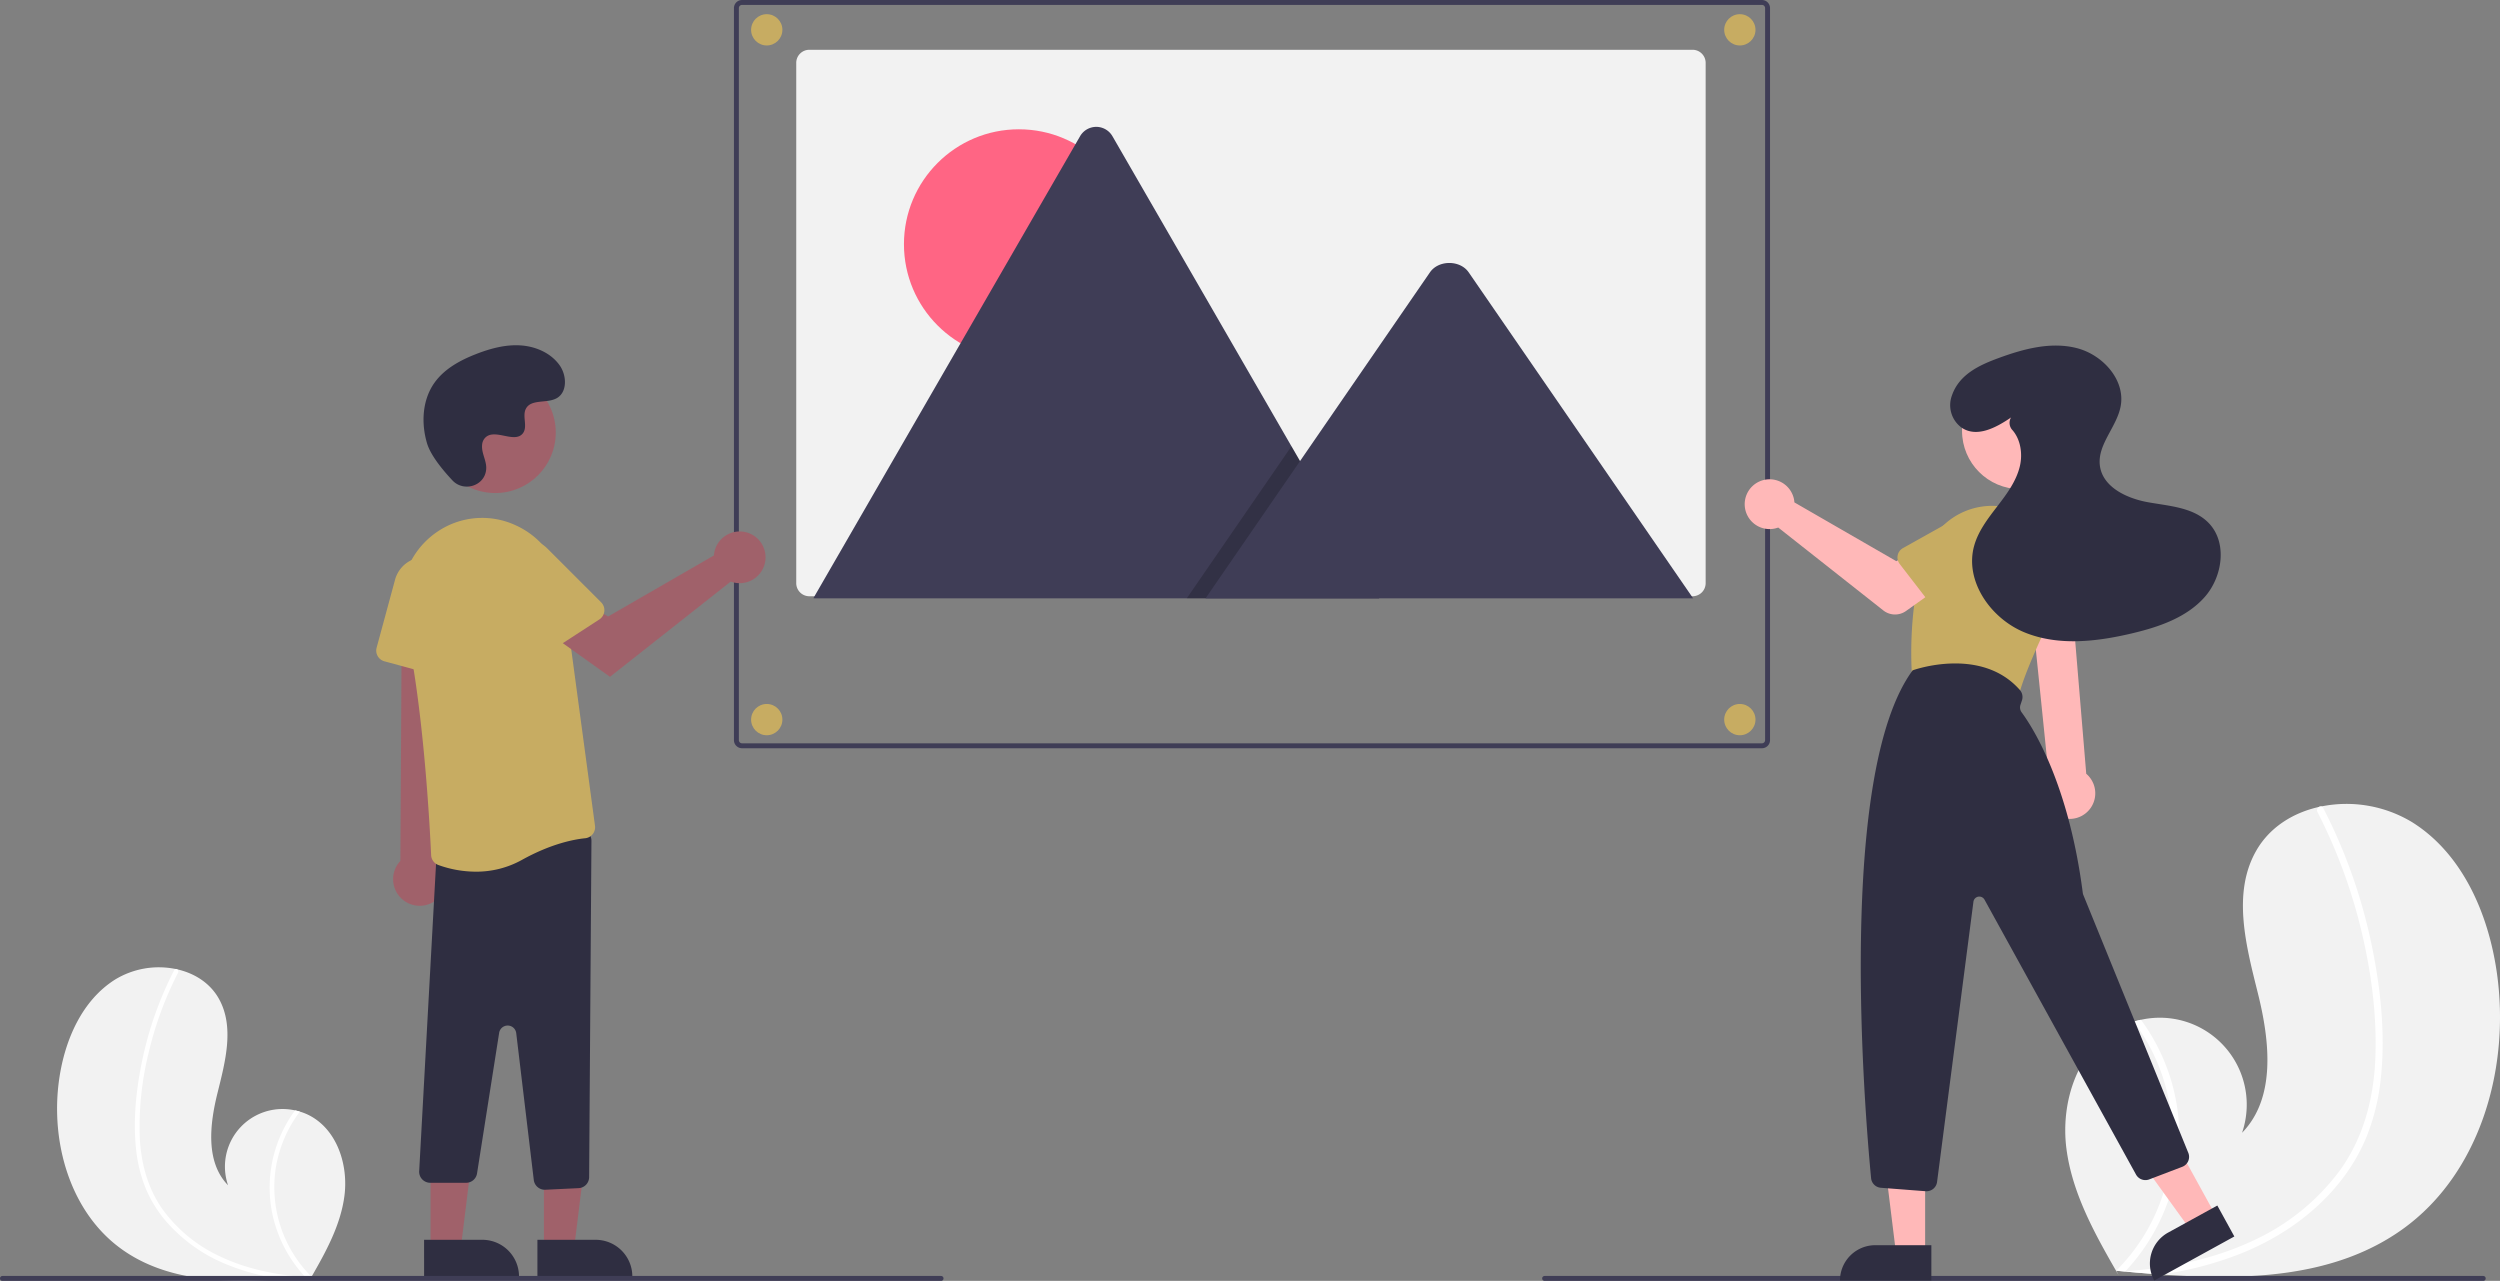 <svg xmlns="http://www.w3.org/2000/svg" xmlns:xlink="http://www.w3.org/1999/xlink" data-name="Layer 1" width="1014.809" height="519.943" viewBox="0 0 1014.809 519.943"><rect x="0" y="0" width="1014.809" height="519.943" fill="#808080" stroke="none"/><path d="M141.875,697.022c18.351,13.22,42.132,13.884,65.119,12.26,3.21-.226,6.397-.492,9.555-.779.019-.005.044-.003.064-.008.152-.014.304-.029.449-.038.652-.061,1.304-.122,1.949-.183l-.153.291-.479.903c.172-.302.344-.598.516-.9.051-.091.107-.181.158-.272,5.955-10.363,11.861-21.106,13.368-32.939,1.557-12.282-2.819-26.189-13.629-32.226a21.814,21.814,0,0,0-4.476-1.875c-.646-.196-1.302-.356-1.964-.497a23.38,23.38,0,0,0-27.19,30.393c-9.165-9.397-7.455-24.643-4.294-37.384,3.167-12.741,7.002-26.918.56-38.362-3.581-6.37-9.879-10.322-16.946-11.914-.217-.047-.433-.093-.651-.134a34.121,34.121,0,0,0-24.514,4.295c-13.514,8.516-20.455,24.662-22.707,40.479C112.979,653.586,121.011,681.991,141.875,697.022Z" transform="translate(-92.595 -190.028)" fill="#f2f2f2"></path><path d="M147.8,656.222a58.004,58.004,0,0,0,4.003,16.346,50.366,50.366,0,0,0,7.82,12.773,64.531,64.531,0,0,0,24.788,17.873,92.875,92.875,0,0,0,22.583,6.068c3.21-.226,6.397-.492,9.555-.779.019-.005.044-.003.064-.008.152-.014.304-.029.449-.038.652-.061,1.304-.122,1.949-.183l-.153.291-.479.903c.172-.302.344-.598.516-.9.051-.091.107-.181.158-.272a51.34,51.34,0,0,1-14.388-44.91,51.779,51.779,0,0,1,9.651-22.129c-.646-.196-1.302-.356-1.964-.497a53.684,53.684,0,0,0-4.897,8.111,52.603,52.603,0,0,0-4.538,32.725,53.781,53.781,0,0,0,13.626,26.825c-.613-.043-1.232-.093-1.838-.148-11.474-.972-22.925-3.439-33.333-8.492a60.034,60.034,0,0,1-22.49-18.453c-6.303-8.693-9.081-19.149-9.558-29.776a125.662,125.662,0,0,1,3.567-34.019,142.789,142.789,0,0,1,11.998-32.683,1.027,1.027,0,0,0-.408-1.355.873.873,0,0,0-.651-.134.76.76,0,0,0-.502.43c-.656,1.28-1.3,2.562-1.919,3.857A144.41,144.41,0,0,0,150.105,621.554C147.824,632.867,146.606,644.702,147.8,656.222Z" transform="translate(-92.595 -190.028)" fill="#fff"></path><path d="M1068.011,688.875c-27.688,19.946-63.569,20.948-98.252,18.497-4.843-.342-9.652-.743-14.416-1.175-.029-.007-.067-.005-.096-.012-.229-.022-.458-.044-.677-.057-.983-.092-1.967-.184-2.941-.277l.23.439.722,1.363c-.26-.456-.519-.903-.778-1.359-.076-.137-.162-.273-.238-.41-8.985-15.635-17.896-31.845-20.169-49.699-2.35-18.531,4.254-39.515,20.563-48.623a32.912,32.912,0,0,1,6.754-2.828c.975-.296,1.964-.537,2.964-.75a35.277,35.277,0,0,1,41.024,45.858c13.828-14.179,11.248-37.181,6.478-56.405-4.779-19.223-10.565-40.615-.844-57.881,5.403-9.611,14.905-15.574,25.569-17.976.327-.071.654-.141.982-.202a51.483,51.483,0,0,1,36.988,6.481c20.39,12.849,30.862,37.211,34.261,61.075C1111.609,623.337,1099.49,666.195,1068.011,688.875Z" transform="translate(-92.595 -190.028)" fill="#f2f2f2"></path><path d="M1059.071,627.314a87.517,87.517,0,0,1-6.04,24.662,75.993,75.993,0,0,1-11.799,19.272c-9.951,11.971-23.11,20.971-37.4,26.968a140.132,140.132,0,0,1-34.074,9.155c-4.843-.342-9.652-.743-14.416-1.175-.029-.007-.067-.005-.096-.012-.229-.022-.458-.044-.677-.057-.983-.092-1.967-.184-2.941-.277l.23.439.722,1.363c-.26-.456-.519-.903-.778-1.359-.076-.137-.162-.273-.238-.41a77.462,77.462,0,0,0,21.709-67.761,78.126,78.126,0,0,0-14.562-33.389c.975-.296,1.964-.537,2.964-.75a81.002,81.002,0,0,1,7.389,12.238,79.369,79.369,0,0,1,6.848,49.376,81.146,81.146,0,0,1-20.559,40.474c.925-.065,1.859-.141,2.773-.224,17.313-1.467,34.59-5.189,50.293-12.812a90.58,90.58,0,0,0,33.933-27.842c9.51-13.116,13.701-28.892,14.421-44.927.763-17.167-1.464-34.635-5.382-51.329a215.443,215.443,0,0,0-18.103-49.313,1.549,1.549,0,0,1,.615-2.045,1.317,1.317,0,0,1,.982-.202,1.147,1.147,0,0,1,.757.649c.99,1.932,1.961,3.865,2.896,5.82a217.889,217.889,0,0,1,17.057,51.161C1059.035,592.076,1060.872,609.932,1059.071,627.314Z" transform="translate(-92.595 -190.028)" fill="#fff"></path><path d="M807.819,493.758H393.794a3.281,3.281,0,0,1-3.273-3.272V193.302a3.281,3.281,0,0,1,3.273-3.273H807.818a3.281,3.281,0,0,1,3.273,3.272v297.184A3.281,3.281,0,0,1,807.819,493.758ZM393.794,192.028a1.277,1.277,0,0,0-1.274,1.274V490.484a1.278,1.278,0,0,0,1.275,1.273H807.818a1.278,1.278,0,0,0,1.273-1.274V193.302a1.277,1.277,0,0,0-1.274-1.273H393.794Z" transform="translate(-92.595 -190.028)" fill="#3f3d56"></path><path d="M784.958,215.552V426.747a5.315,5.315,0,0,1-5.314,5.317H421.125a4.482,4.482,0,0,1-.762-.059,5.312,5.312,0,0,1-4.555-5.258V215.552a5.315,5.315,0,0,1,5.314-5.317H779.641a5.315,5.315,0,0,1,5.317,5.314Z" transform="translate(-92.595 -190.028)" fill="#f2f2f2"></path><circle cx="413.584" cy="99.131" r="46.648" fill="#ff6584"></circle><path d="M652.462,432.91H423.622a4.666,4.666,0,0,1-.855-.068L530.998,245.372a7.578,7.578,0,0,1,13.191,0L616.825,371.179l3.48,6.02Z" transform="translate(-92.595 -190.028)" fill="#3f3d56"></path><polygon points="559.866 242.882 481.735 242.882 520.089 187.171 522.85 183.158 524.23 181.151 527.71 187.171 559.866 242.882" opacity="0.2" style="isolation:isolate"></polygon><path d="M779.878,432.91H581.95l38.354-55.711,2.76-4.013,49.979-72.602c3.277-4.758,11.159-5.055,15.012-.897a9.033,9.033,0,0,1,.72.897Z" transform="translate(-92.595 -190.028)" fill="#3f3d56"></path><circle cx="311.242" cy="292.106" r="6.35" fill="#c7ac62"></circle><circle cx="311.242" cy="12.106" r="6.35" fill="#c7ac62"></circle><circle cx="706.242" cy="12.106" r="6.35" fill="#c7ac62"></circle><circle cx="706.242" cy="292.106" r="6.35" fill="#c7ac62"></circle><polygon points="220.779 506.765 233.039 506.765 238.871 459.477 220.777 459.478 220.779 506.765" fill="#a0616a"></polygon><path d="M310.748,693.29h38.531a0,0,0,0,1,0,0V708.177a0,0,0,0,1,0,0H325.635a14.887,14.887,0,0,1-14.887-14.887v0A0,0,0,0,1,310.748,693.29Z" transform="translate(567.463 1211.424) rotate(179.997)" fill="#2f2e41"></path><polygon points="174.779 506.765 187.039 506.765 192.871 459.477 174.777 459.478 174.779 506.765" fill="#a0616a"></polygon><path d="M264.748,693.29h38.531a0,0,0,0,1,0,0V708.177a0,0,0,0,1,0,0H279.635a14.887,14.887,0,0,1-14.887-14.887v0A0,0,0,0,1,264.748,693.29Z" transform="translate(475.463 1211.426) rotate(179.997)" fill="#2f2e41"></path><path d="M268.872,555.955a10.743,10.743,0,0,0,2.062-16.343l8.072-114.558-23.253,2.255L255.115,539.496a10.801,10.801,0,0,0,13.757,16.459Z" transform="translate(-92.595 -190.028)" fill="#a0616a"></path><path d="M313.74,672.977a4.517,4.517,0,0,1-4.469-3.966l-7.126-59.603a3.5,3.5,0,0,0-6.933-.128l-8.977,57.067a4.479,4.479,0,0,1-4.445,3.801H267.24a4.5,4.5,0,0,1-4.5-4.534l6.944-126.534a4.474,4.474,0,0,1,3.854-4.42l53.994-7.838a4.501,4.501,0,0,1,5.146,4.485l-.942,136.557a4.499,4.499,0,0,1-4.286,4.463l-13.496.644Q313.847,672.977,313.74,672.977Z" transform="translate(-92.595 -190.028)" fill="#2f2e41"></path><path d="M285.748,543.861a45.085,45.085,0,0,1-15.226-2.711,4.465,4.465,0,0,1-2.918-4.005c-.466-10.337-3.191-63.544-11.125-95.999a33.178,33.178,0,0,1,12.636-34.573q.64-.46,1.305-.903a32.306,32.306,0,0,1,31.396-2.461,33.219,33.219,0,0,1,19.364,25.957l12.938,96.051a4.478,4.478,0,0,1-.931,3.401,4.418,4.418,0,0,1-3.053,1.673c-4.483.447-13.781,2.185-25.68,8.796A38.125,38.125,0,0,1,285.748,543.861Z" transform="translate(-92.595 -190.028)" fill="#c7ac62"></path><path d="M269.931,464.242l-21.291-5.773a4.505,4.505,0,0,1-3.166-5.521l7.485-27.605a12.399,12.399,0,0,1,24.346,3.927l-1.704,30.876a4.5,4.5,0,0,1-5.671,4.095Z" transform="translate(-92.595 -190.028)" fill="#c7ac62"></path><circle cx="201.036" cy="175.577" r="24.561" fill="#a0616a"></circle><path d="M382.635,413.86a10.527,10.527,0,0,0-.239,1.64l-42.957,24.782-10.441-6.011-11.131,14.572L340.203,464.764l49.008-38.663A10.496,10.496,0,1,0,382.635,413.86Z" transform="translate(-92.595 -190.028)" fill="#a0616a"></path><path d="M335.878,441.478l-18.504,12.009a4.505,4.505,0,0,1-6.224-1.325l-15.57-23.992a12.399,12.399,0,0,1,19.168-15.516l21.863,21.868a4.5,4.5,0,0,1-.733,6.957Z" transform="translate(-92.595 -190.028)" fill="#c7ac62"></path><path d="M276.251,385.037c4.582,4.881,13.091,2.261,13.688-4.407a8.055,8.055,0,0,0-.01-1.556c-.308-2.954-2.015-5.635-1.606-8.754a4.59,4.59,0,0,1,.84-2.149c3.651-4.889,12.222,2.187,15.668-2.239,2.113-2.714-.371-6.987,1.251-10.021,2.14-4.004,8.479-2.029,12.454-4.221,4.423-2.439,4.158-9.225,1.247-13.353-3.551-5.034-9.776-7.72-15.923-8.107s-12.253,1.275-17.992,3.511c-6.521,2.541-12.988,6.054-17.001,11.788-4.88,6.973-5.35,16.348-2.909,24.502C267.442,374.992,272.509,381.051,276.251,385.037Z" transform="translate(-92.595 -190.028)" fill="#2f2e41"></path><path d="M474.595,709.972h-381a1,1,0,1,1,0-2h381a1,1,0,1,1,0,2Z" transform="translate(-92.595 -190.028)" fill="#3f3d56"></path><path d="M1100.595,709.972h-381a1,1,0,0,1,0-2h381a1,1,0,0,1,0,2Z" transform="translate(-92.595 -190.028)" fill="#3f3d56"></path><path d="M928.023,521.322a10.342,10.342,0,0,1-3.698-15.421l-7.733-75.611h16.713l6.146,73.83a10.398,10.398,0,0,1-11.427,17.202Z" transform="translate(-92.595 -190.028)" fill="#ffb8b8"></path><circle cx="820.082" cy="174.889" r="23.645" fill="#ffb8b8"></circle><path d="M907.297,474.223l-35.289-7.706a4.343,4.343,0,0,1-3.402-4.01c-.408-7.875-.7-28.246,5.365-47.263A28.639,28.639,0,0,1,910.772,397h0a28.652,28.652,0,0,1,16.271,39.558c-7.826,16.07-12.754,27.707-14.649,34.59a4.325,4.325,0,0,1-5.097,3.075Z" transform="translate(-92.595 -190.028)" fill="#c7ac62"></path><polygon points="781.457 508.826 769.654 508.825 764.04 463.301 781.459 463.301 781.457 508.826" fill="#ffb8b8"></polygon><path d="M761.224,505.453H783.986a0,0,0,0,1,0,0v14.332a0,0,0,0,1,0,0H746.892a0,0,0,0,1,0,0v0A14.332,14.332,0,0,1,761.224,505.453Z" fill="#2f2e41"></path><polygon points="899.476 493.529 889.134 499.215 862.279 462.029 877.544 453.637 899.476 493.529" fill="#ffb8b8"></polygon><path d="M975.648,687.433h22.762a0,0,0,0,1,0,0v14.332a0,0,0,0,1,0,0H961.316a0,0,0,0,1,0,0v0A14.332,14.332,0,0,1,975.648,687.433Z" transform="translate(-306.021 367.961) rotate(-28.801)" fill="#2f2e41"></path><path d="M874.267,673.573l-18.17-1.399a4.32,4.32,0,0,1-3.98-3.899c-2.589-27.009-13.95-163.879,16.777-206.019l.086-.118.137-.051c.275-.101,27.678-9.872,43.4,8.035a4.33,4.33,0,0,1,.834,4.214l-.6,1.799a3.355,3.355,0,0,0,.477,3.055c4.363,5.898,19.048,28.616,24.82,73.289a3.337,3.337,0,0,0,.218.829l42.613,104.682a4.332,4.332,0,0,1-2.47,5.681L965.002,668.781a4.356,4.356,0,0,1-5.336-1.958L898.15,555.216a2.407,2.407,0,0,0-4.494.853L878.896,669.811a4.332,4.332,0,0,1-4.292,3.775C874.492,673.586,874.38,673.582,874.267,673.573Z" transform="translate(-92.595 -190.028)" fill="#2f2e41"></path><path d="M820.754,392.383a10.134,10.134,0,0,1,.23,1.579l41.355,23.858,10.052-5.787,10.716,14.029-16.8,11.974a7.702,7.702,0,0,1-9.24-.225l-42.645-33.643a10.106,10.106,0,1,1,6.33-11.785Z" transform="translate(-92.595 -190.028)" fill="#ffb8b8"></path><path d="M862.908,415.435a4.328,4.328,0,0,1,2.129-2.912l18.978-10.612a12.031,12.031,0,0,1,14.755,19.008l-15.131,15.713a4.332,4.332,0,0,1-6.55-.359l-13.366-17.323A4.327,4.327,0,0,1,862.908,415.435Z" transform="translate(-92.595 -190.028)" fill="#c7ac62"></path><path d="M912.032,448.151a4.327,4.327,0,0,1-1.605-3.231l-.681-21.732a12.031,12.031,0,0,1,23.667-4.345l6.98,20.667a4.332,4.332,0,0,1-3.335,5.649l-21.532,3.888A4.327,4.327,0,0,1,912.032,448.151Z" transform="translate(-92.595 -190.028)" fill="#c7ac62"></path><path d="M908.935,359.478c-6.077,4.159-14.057,8.435-20.264,4.006a11.295,11.295,0,0,1-3.707-13.02c2.972-8.499,11.138-12.241,18.947-15.109,10.151-3.729,21.204-6.695,31.684-4.025s19.741,12.816,17.849,23.464c-1.521,8.563-9.598,15.687-8.452,24.308,1.154,8.676,10.911,13.243,19.525,14.793s18.253,2.049,24.444,8.236c7.897,7.893,5.925,22.001-1.506,30.334s-18.645,12.111-29.511,14.679c-14.397,3.402-29.968,5.191-43.641-.456s-24.314-20.847-20.353-35.1c1.673-6.021,5.614-11.109,9.423-16.062s7.666-10.133,9.119-16.211c1.211-5.065.315-10.945-3.044-14.744a4.272,4.272,0,0,1-.572-4.993Z" transform="translate(-92.595 -190.028)" fill="#2f2e41"></path></svg>